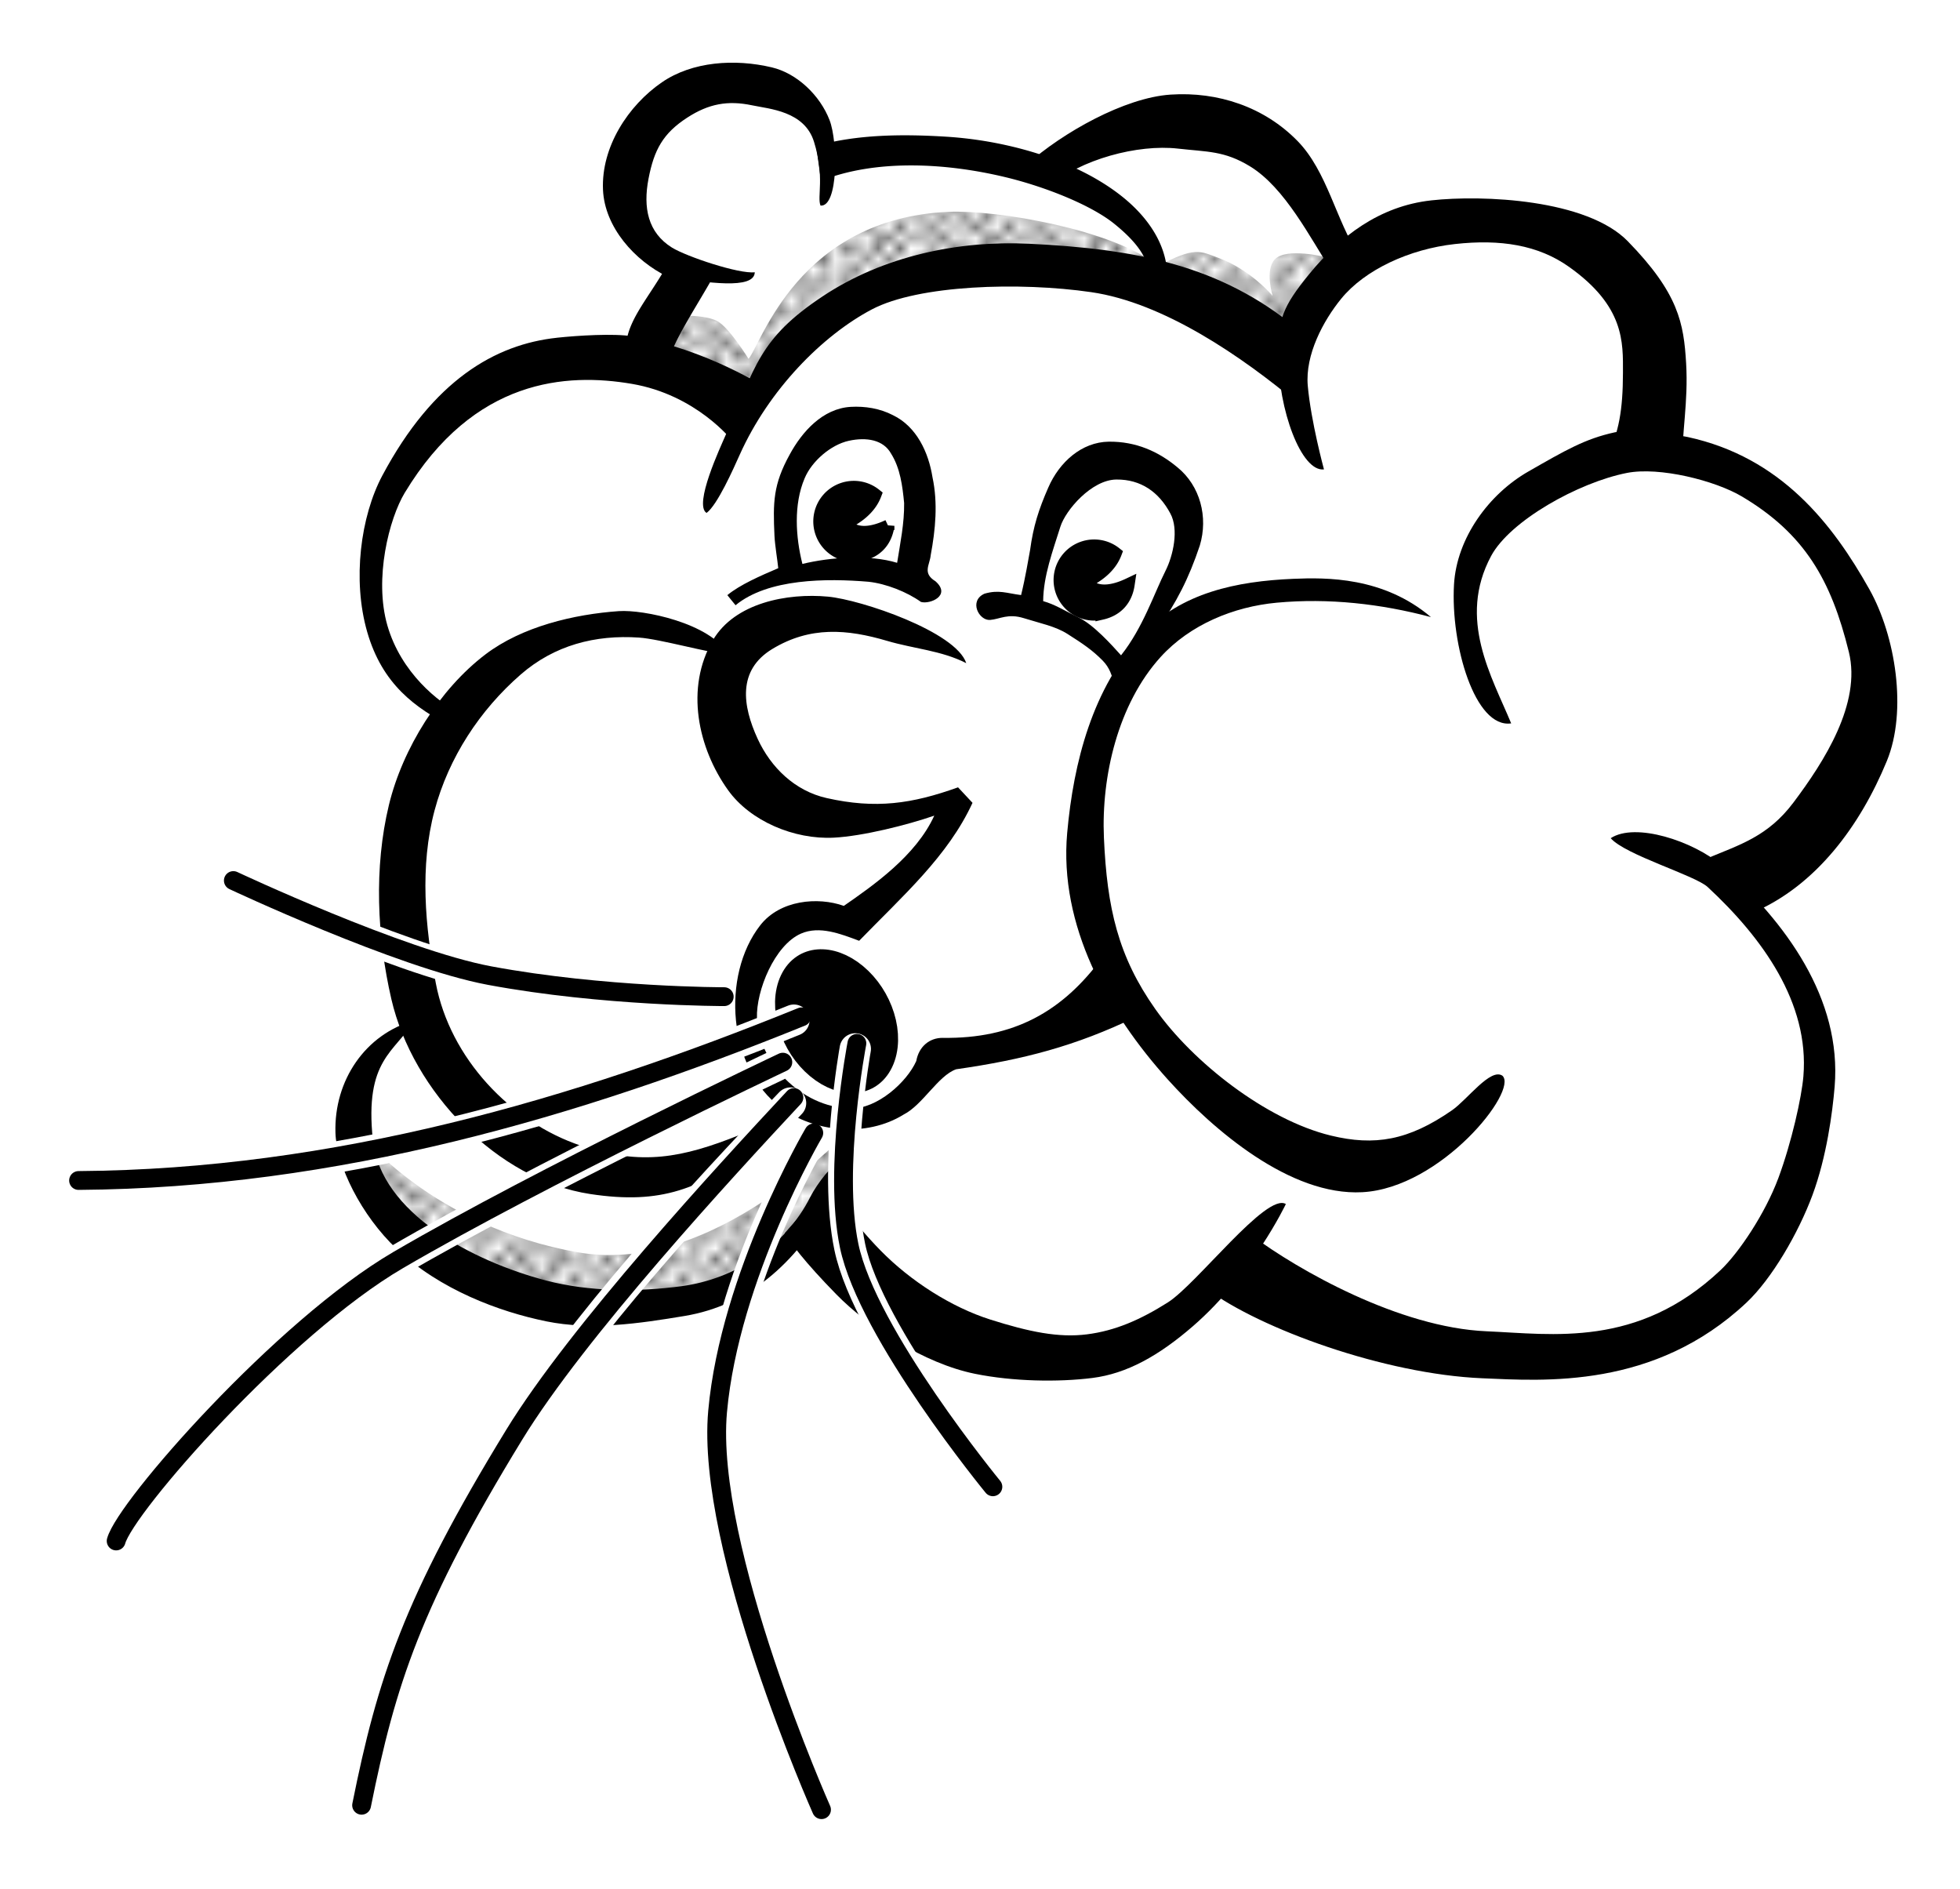 <svg xmlns="http://www.w3.org/2000/svg" xmlns:xlink="http://www.w3.org/1999/xlink" width="118.187" height="113.906" viewBox="0 0 110.8 106.787"><defs><pattern xlink:href="#a" id="b" patternTransform="matrix(.613 0 0 .595 1.414 947.116)"/><pattern id="a" patternTransform="scale(10)" height="10" width="10" patternUnits="userSpaceOnUse"><circle r=".45" cy=".81" cx="2.567"/><circle r=".45" cy="2.33" cx="3.048"/><circle r=".45" cy="2.415" cx="4.418"/><circle r=".45" cy="3.029" cx="1.844"/><circle r=".45" cy="1.363" cx="6.08"/><circle r=".45" cy="4.413" cx="5.819"/><circle r=".45" cy="4.048" cx="4.305"/><circle r=".45" cy="3.045" cx="5.541"/><circle r=".45" cy="5.527" cx="4.785"/><circle r=".45" cy="5.184" cx="2.667"/><circle r=".45" cy="1.448" cx="7.965"/><circle r=".45" cy="5.049" cx="7.047"/><circle r=".45" cy=".895" cx="4.34"/><circle r=".45" cy=".34" cx="7.125"/><circle r=".45" cy="1.049" cx="9.553"/><circle r=".45" cy="2.689" cx="7.006"/><circle r=".45" cy="2.689" cx="8.909"/><circle r=".45" cy="4.407" cx="9.315"/><circle r=".45" cy="3.87" cx="7.82"/><circle r=".45" cy="5.948" cx="8.27"/><circle r=".45" cy="7.428" cx="7.973"/><circle r=".45" cy="8.072" cx="9.342"/><circle r=".45" cy="9.315" cx="8.206"/><circle r=".45" cy="9.475" cx="9.682"/><circle r=".45" cy="6.186" cx="9.688"/><circle r=".45" cy="6.296" cx="3.379"/><circle r=".45" cy="8.204" cx="2.871"/><circle r=".45" cy="8.719" cx="4.59"/><circle r=".45" cy="9.671" cx="3.181"/><circle r=".45" cy="7.315" cx="5.734"/><circle r=".45" cy="6.513" cx="6.707"/><circle r=".45" cy="9.67" cx="5.73"/><circle r=".45" cy="8.373" cx="6.535"/><circle r=".45" cy="7.154" cx="4.37"/><circle r=".45" cy="7.25" cx=".622"/><circle r=".45" cy="5.679" cx=".831"/><circle r=".45" cy="8.519" cx="1.257"/><circle r=".45" cy="6.877" cx="1.989"/><circle r=".45" cy="3.181" cx=".374"/><circle r=".45" cy="1.664" cx="1.166"/><circle r=".45" cy=".093" cx="1.151"/><circle r=".45" cy="10.093" cx="1.151"/><circle r=".45" cy="4.451" cx="1.302"/><circle r=".45" cy="3.763" cx="3.047"/></pattern></defs><path d="M45.773 69.216s-3.475 3.431-5.73 4.066c-4.15 1.168-9.033 1.013-12.905-.884-3.26-1.598-7.08-4.505-7.247-8.132-.245-5.318 3.712-6.364 3.712-6.364-.243-5.498-3.101-9.787 1.871-17.126L22.262 38c-1.158-1-1.645-4.718-.936-8.998.337-2.034 4.668-7.793 7.05-8.046l8.308-.884 1.945-5.126c-1.992-1.057-2.911-1.95-3.307-3.1-1.035-3.01.14-3.744 1.664-5.24 1.669-1.636 3.765-1.856 5.709-1.913 2.169-.064 2.824 1.183 3.712 2.298l.177 1.944s4.95-.947 7.424-.707c1.652.16 4.773 1.414 4.773 1.414s5.9-3.284 9.016-2.828c5.188.759 8.132 7.955 8.132 7.955s5.796-3.106 8.839-2.652c3.572.534 7.428 2.766 9.015 6.01 1.065 2.177-.53 7.248-.53 7.248s4.973.824 6.894 2.299c2.8 2.149 5.27 5.353 5.834 8.838.506 3.133-.864 6.46-2.475 9.193-1.249 2.118-5.303 5.126-5.303 5.126s4.064 4.065 4.42 8.662c.29 3.762-.49 8-2.83 10.96-2.891 3.662-7.725 6.144-12.374 6.541-6.238.533-17.354-5.958-17.354-5.958s-4.068 4.559-6.864 5.251c-3.77.934-7.96-.326-11.49-1.944-2.435-1.116-5.938-5.127-5.938-5.127z" fill="#fff" fill-rule="evenodd" stroke="#0f0" stroke-width=".354"/><path style="marker:none" d="M49.97 56.665c.655 1.526.382 3.876-1.054 4.492-1.435.616-3.49-.736-4.144-2.261-.654-1.525-.195-3.667 1.24-4.283 1.436-.616 3.304.527 3.959 2.052z" color="#000" overflow="visible" fill-rule="evenodd" stroke="red" stroke-width=".354" stroke-linecap="round"/><g fill="url(#b)" fill-rule="evenodd" transform="translate(2.566 -944.078)"><path d="M34.875 961.987s2.212-.259 3.125.25c.677.378 1.75 2.125 1.75 2.125.735-.875 2.817-7.934 11.313-8.312 2.711-.12 9.328 1.003 11.84 3.065 2.077-1.095 2.333-.863 3.434-.453 1.823.678 3.038 2.138 3.038 2.138s-.451-1.46.125-2.063c.663-.693 2.875-.125 2.875-.125l.625 1-2.875 4.5s-9.973-5.121-15.375-5.125c-5.858-.004-10.125 1.563-15.375 8.25L34 964.487z"/><path d="M36.375 950.362s-1.505 3.878-.625 5.5c1.11 2.048 6.25 3.125 6.25 3.125l-3.5.625c-2.4.034-4.427-.586-5.5-2.875-.5-4.075.542-6.3 3.375-6.375zM84.875 971.112s2.725-5.815 1.75-8c-.89-1.995-3.296-3.078-5.375-3.75-2.498-.807-7.875-.125-7.875-.125s4.509-2.57 7-2.625c3.504-.078 7.473 1.359 9.625 4.125 1.949 2.505 1 8.625 1 8.625-2.172-.068-4.283.168-6.125 1.75zM38.5 980.237s-2.322-3.945-6.75-4c-3.759-.046-9.625 4.75-9.625 4.75s-1.226-1.898-1.375-3.625c-.29-3.348 2-9.5 2-9.5s-3.894 4.646-4.375 7.5c-.395 2.345.11 4.986 1.375 7 .775 1.235 3.5 2.625 3.5 2.625s2.907-3.8 5-4.75c2.058-.934 4.515-.956 6.75-.625 1.202.178 3.375 1.375 3.375 1.375zM20.5 996.987c1.238 4.623 3.615 12.25 9 13.125 2.26.368 6.822 2.858 12.75-3.875l-2.5-8.25c-2.134 3.67-1.222 7.213-.625 7.875.261 1.57-7.01 1.839-10.25.75-3.603-1.21-8.375-9.625-8.375-9.625zM92.5 970.112s5.709 4.308 7.042 8.03c.968 2.706-.394 5.505-1.08 7.537-1.124 3.334-7.837 5.808-7.837 5.808l5 2.25c4.425-1.104 5.08-3.659 6.875-7.25.284-.568 1.672-6.504-1.875-11.75-1.335-1.974-8.125-4.625-8.125-4.625zM47.25 1007.612c1.917-.794 3.833-2.002 5.75-1.875 3.295 0 5.391-1.394 7.375-2.375 2.212 5 8.05 8.173 12.375 8-4.57-3.037-8.758-6.553-12-11.25-2.736 2.213-6.698 2.792-10.375 3.75zM38.75 988.612c1.137 3.687 4.414 4.355 7.71 4.03-1.54 1.105-2.668 2.181-4.21 2.845l3.125 1c3.204-2.492 4.776-4.712 6-6.875l-6 .625z"/><path d="M17.75 1008.112s4.112 5.3 12.375 6.75c8.153 1.432 16.125-7.75 16.125-7.75l-3.375 6.5s-1.62 3.58-9.125 4.25c-5.014.448-13.5-4-13.5-4-2.046-1.916-2.432-3.833-2.5-5.75z"/><path d="M44.875 1009.237c6.353 6.128 12.196 13.957 23.375 4-3.615 6.635-7.857 7.321-12.125 7.75-5.802-.57-9.353-4.288-13.625-7zM68.3 1013.87c13.43 3.333 27.793 2.201 31.575-10.008-.27 4.084-.631 9.167-3.875 13.25-5.842 4.074-10.324 3.16-15.25 3.875-4.322-1.77-9.001-2.29-12.45-7.117z"/></g><path d="M44.566 32.409v-5.375s2.097-3.296 3.75-3.25c1.797.05 3.625 3.5 3.625 3.5.063 2.207-.242 3.682-.5 5.25 0 0-2.493-.363-3.75-.375-1.044-.01-3.125.25-3.125.25z" fill="#fff" fill-rule="evenodd" stroke="#f0f" stroke-width=".354"/><path style="line-height:normal;text-indent:0;text-align:start;text-decoration-line:none;text-decoration-style:solid;text-decoration-color:#000;text-transform:none;block-progression:tb;white-space:normal;isolation:auto;mix-blend-mode:normal;solid-color:#000;solid-opacity:1" d="M48.088 22.996c-1.578.095-2.745 1.398-3.451 2.703-.927 1.687-.944 2.68-.855 4.595.025.522.17 1.383.213 1.82-1.018.436-2.163.933-2.878 1.524l.464.571c1.833-1.513 5.15-1.527 7.525-1.327.975.107 2.156.567 2.957 1.14.51.147 1.73-.364.82-1.168-.755-.463-.324-.914-.27-1.472.27-1.45.413-2.948.102-4.404-.222-1.404-.895-2.867-2.238-3.513-.731-.379-1.571-.516-2.389-.469zm2.28 2.635c.526.831.65 1.843.743 2.802.015 1.138-.219 2.259-.396 3.378-1.565-.48-3.778-.321-5.355.063-.383-1.519-.506-3.361.128-4.845.404-.964 1.479-1.891 2.49-2.114 1.012-.224 1.96-.053 2.39.716z" color="#000" font-weight="400" font-family="sans-serif" overflow="visible" fill-rule="evenodd"/><path d="M57.941 34.284l1.625-6.25s2.112-2.97 4.75-2c3.468 1.273 2.875 4.25 2.875 4.25l-3.625 8s-1.741-2.38-2.875-3.125c-.847-.558-2.75-.875-2.75-.875z" fill="#fff" fill-rule="evenodd" stroke="purple" stroke-width=".354"/><path style="line-height:normal;text-indent:0;text-align:start;text-decoration-line:none;text-decoration-style:solid;text-decoration-color:#000;text-transform:none;block-progression:tb;white-space:normal;isolation:auto;mix-blend-mode:normal;solid-color:#000;solid-opacity:1" d="M59.26 27.557c-.546 1.25-.845 2.183-1.027 3.523-.094.5-.264 1.555-.51 2.554-.832-.107-1.249-.312-2.066-.08-.908.407-.316 1.534.315 1.485.56-.046 1.004-.382 1.912-.098.916.288 1.771.452 2.454.885.903.573 1.413.921 1.986 1.499.415.418.538.867.662 1.356l1.29-1.117c-.267-.546.477-1.455 1.126-1.924 1.125-1.635 1.787-2.908 2.424-4.805.486-1.614.016-3.38-1.258-4.415-1.072-.9-2.356-1.474-3.887-1.456-1.532.02-2.797 1.155-3.42 2.593zm6.896 1.457c.503.909.157 2.404-.265 3.24-.646 1.281-1.278 3.225-2.517 4.785-.507-.564-1.548-1.727-2.398-2.138-.808-.39-1.316-.73-2.005-.925.01-1.422.549-2.851.972-4.204.296-.943 1.77-2.656 3.166-2.669 1.395-.013 2.406.714 3.047 1.91zM40.3 36.184c-1.581 2.7-.847 6.1.862 8.481 1.252 1.743 3.73 2.795 5.973 2.68 1.629-.083 4.14-.712 5.68-1.244-1.037 2.274-3.46 3.952-5.113 5.1-1.477-.525-3.61-.331-4.724 1.095-2.216 2.836-1.837 8.09 1.176 10.313 1.874 1.382 4.811 1.7 6.928.387 1.084-.55 1.95-2.201 2.97-2.56 3.799-.543 6.767-1.316 10.174-2.964l-1.9-3.373c-2.267 3.1-5.036 4.616-9.023 4.562-.76-.011-1.362.496-1.506 1.31-.53 1.19-2.21 2.711-3.71 2.68-2.835-.059-5.213-2.648-5.296-5.114-.052-1.543.996-4.113 2.485-4.768 1.048-.46 2.245.013 3.292.405 2.482-2.555 5.023-4.788 6.409-7.797l-.818-.876c-2.612.938-4.658 1.23-7.43.606-1.796-.404-3.152-1.73-3.895-3.34-.871-1.89-1.147-3.891.822-5.084 2.144-1.299 4.232-1.127 6.494-.46 1.515.448 3.065.542 4.473 1.259-.582-1.775-5.934-3.583-7.816-3.759-2.308-.215-5.27.35-6.507 2.461z" color="#000" font-weight="400" font-family="sans-serif" overflow="visible" fill-rule="evenodd"/><path style="line-height:normal;text-indent:0;text-align:start;text-decoration-line:none;text-decoration-style:solid;text-decoration-color:#000;text-transform:none;block-progression:tb;white-space:normal;isolation:auto;mix-blend-mode:normal;solid-color:#000;solid-opacity:1" d="M35 34.54c-2.562.178-5.486.876-7.553 2.443-2.587 1.961-4.69 5.321-5.461 8.513-.852 3.53-.675 7.46.138 10.976 1.207 5.213 5.989 10.218 11.24 11.015 4.083.62 6.154-.321 9.363-2.523.923-.634 2.577-2.118 2.504-2.524-.674.278-2.656 1.406-3.44 1.718-3.217 1.278-5.511 1.744-8.935.603-4.007-1.336-7.419-4.968-8.22-9.193-.607-3.203-.914-6.602-.068-9.768.796-2.978 2.554-5.664 4.871-7.679 1.897-1.649 4.208-2.255 6.689-2.084 1.194.083 3.914.867 5.066.961-1.059-1.801-4.858-2.55-6.194-2.457zM73.1 32.716c-3.17.134-6.343.776-8.537 3.15-2.807 3.038-3.875 7.21-4.234 11.208-.47 5.238 2.284 10.16 5.678 13.929 2.594 2.88 6.932 6.598 11.004 6.381 4.448-.237 8.842-5.746 7.92-6.586-.675-.453-1.98 1.354-2.847 1.955-2.468 1.713-4.381 2.029-6.852 1.43-3.646-.885-7.8-4.141-9.922-7.149-2.098-2.973-2.73-5.7-2.905-9.69-.151-3.464.794-7.549 3.201-10.205 1.664-1.835 4.133-2.85 6.575-3.075 2.924-.27 5.884.061 8.712.815-2.696-2.287-5.927-2.243-7.793-2.163zM58.174 13.777c-4.004-.193-8.243.694-11.67 2.973-3.584 2.382-3.805 3.954-5.483 7.842-.286.664-1.82 3.93-1.08 4.4.608-.44 1.517-2.489 1.873-3.284 1.649-3.682 4.68-6.75 7.476-8.222 2.633-1.386 8.357-1.56 12.392-.974 4.1.594 8.513 3.629 11.701 6.294l-.038-4.22c-4.341-3.592-9.107-4.517-15.171-4.809z" color="#000" font-weight="400" font-family="sans-serif" overflow="visible" fill-rule="evenodd"/><path style="line-height:normal;text-indent:0;text-align:start;text-decoration-line:none;text-decoration-style:solid;text-decoration-color:#000;text-transform:none;block-progression:tb;white-space:normal;isolation:auto;mix-blend-mode:normal;solid-color:#000;solid-opacity:1" d="M31.484 19.09c-3.493.374-6.996 2.401-9.869 7.785-1.229 2.303-1.707 5.901-.855 8.85.852 2.947 2.703 4.3 4.838 5.374l.422-.77c-1.241-.624-3.351-2.313-4.12-4.972-.768-2.659.1-6.045.98-7.504 3.921-6.487 9.178-6.779 12.833-6.158 3.655.62 5.67 3.203 5.67 3.203l1.988-2.94s-3.423-2.235-7.613-2.947c-1.048-.177-3.11-.046-4.274.078zM80.9 11.327c-2.924.324-5.15 2.034-6.894 4.17-1.51 1.852-1.752 2.557-1.75 4.54.002 3.133 1.315 6.647 2.589 6.494 0 0-.738-2.714-.916-4.73-.154-1.752.876-3.674 1.892-4.919 1.336-1.637 3.852-2.803 6.424-3.088 2.572-.286 4.71.052 6.452 1.288 3.144 2.23 3.054 4.257 3.05 5.988-.004 2.118-.236 3.394-.888 4.682l4.232.624c-.029-1.868.357-3.65.227-5.841-.134-2.26-.421-3.95-3.297-6.899-2.317-2.376-8.195-2.634-11.12-2.31z" color="#000" font-weight="400" font-family="sans-serif" overflow="visible" fill-rule="evenodd"/><path style="line-height:normal;text-indent:0;text-align:start;text-decoration-line:none;text-decoration-style:solid;text-decoration-color:#000;text-transform:none;block-progression:tb;white-space:normal;isolation:auto;mix-blend-mode:normal;solid-color:#000;solid-opacity:1" d="M91.285 24.435c-1.68.366-2.776 1.007-4.893 2.219-2.217 1.27-4.043 3.745-4.196 6.382-.198 3.429 1.19 8.15 3.232 7.85-1.095-2.644-3.045-5.89-1.136-9.458 1.065-1.99 4.929-4.154 7.67-4.696 1.849-.366 4.998.431 6.51 1.33 3.535 2.102 5.042 4.706 6.046 8.792.714 2.908-1.4 6.199-3.134 8.506-1.443 1.92-3.03 2.382-4.88 3.155l2.598 3.06c3.561-1.52 6.054-4.904 7.56-8.556 1.171-2.842.492-7.08-.986-9.713-2.084-3.712-5.005-7.462-10.267-8.605-.83-.18-3.29-.448-4.124-.266zM46.787 66.957l-2.42 2.737c.304.532 1.088 1.603 2.91 3.463 1.821 1.86 4.972 3.907 7.828 4.489 2.152.438 4.712.482 6.651.237 1.94-.245 3.747-1.25 5.682-2.927 3.358-2.91 5.252-6.903 5.252-6.903-1.091-.675-5.037 4.53-6.678 5.565-1.544.974-2.962 1.597-4.567 1.8-1.604.203-3.265-.14-5.457-.834-2.204-.698-4.516-2.176-6.209-3.904-1.692-1.729-2.89-3.544-2.992-3.723z" color="#000" font-weight="400" font-family="sans-serif" overflow="visible" fill-rule="evenodd"/><path style="line-height:normal;text-indent:0;text-align:start;text-decoration-line:none;text-decoration-style:solid;text-decoration-color:#000;text-transform:none;block-progression:tb;white-space:normal;isolation:auto;mix-blend-mode:normal;solid-color:#000;solid-opacity:1" d="M91.054 47.375c.816.944 4.768 2.1 5.479 2.758 3.09 2.864 5.76 6.548 5.414 10.701-.098 1.18-.664 3.724-1.412 5.743-.749 2.018-2.244 4.246-3.286 5.226-4.68 4.4-9.486 3.599-13.206 3.442-4.95-.209-10.666-3.47-13.258-5.4l-2.56 3.014c3.016 2.246 10.041 4.808 15.565 5.041 3.496.148 9.731.62 14.94-4.276 1.431-1.346 2.93-3.922 3.73-6.078.8-2.157 1.131-4.664 1.253-6.123.417-4.993-2.795-9.323-6.393-12.52-1.607-1.369-4.876-2.441-6.266-1.528z" color="#000" font-weight="400" font-family="sans-serif" overflow="visible" fill-rule="evenodd"/><path style="marker:none" d="M63.79 33.033c-.125.842-.625 1.438-1.506 1.64a1.938 1.938 0 11.775-3.406c-.309.812-1.049 1.321-1.707 1.641.646.778 1.73.46 2.438.125zM50.207 29.72c-.125.842-.625 1.438-1.506 1.64a1.938 1.938 0 11.775-3.405c-.309.811-1.049 1.32-1.707 1.64.646.779 1.73.461 2.438.126z" color="#000" overflow="visible" fill-rule="evenodd" stroke="#000" stroke-width=".709" stroke-linecap="round"/><g transform="translate(1.316 -937.328)"><ellipse transform="matrix(.769 .639 -.433 .901 0 0)" ry="2.555" rx="3.18" cy="758.915" cx="487.108" style="marker:none" color="#000" overflow="visible" fill="none" stroke="#000" stroke-width="1.799" stroke-linecap="round"/><path d="M29.56 1012.01c2.57.523 5.25.125 7.826-.303 3.648-.607 6.253-3.006 8.123-6.254.411-.716 1.168-2.206.661-2.413-.333-.064-1.305 1.193-1.686 1.952-1.396 2.78-4.232 4.624-7.268 5.032-2.473.333-5.236.318-7.673-.323-4.12-1.085-9.338-3.793-9.78-7.933-.49-4.595 1.269-4.953 2.339-6.762-2.754.767-4.543 3.38-4.455 6.344.054 1.825 1.445 4.67 3.47 6.575 2.444 2.298 5.783 3.542 8.443 4.084z" style="line-height:normal;text-indent:0;text-align:start;text-decoration-line:none;text-decoration-style:solid;text-decoration-color:#000;text-transform:none;block-progression:tb;white-space:normal;isolation:auto;mix-blend-mode:normal;solid-color:#000;solid-opacity:1" color="#000" font-weight="400" font-family="sans-serif" overflow="visible" fill-rule="evenodd"/><path d="M39.088 993.785s-6.505-.116-12.937-1.312c-5.068-.942-14.438-5.438-14.438-5.438M43.563 994.989c-12.763 5.176-25.882 8.958-40.438 9.062M43.374 999.674c-4.895 5.096-12.098 12.938-15.563 18.75-5.67 9.513-7.344 13.968-8.75 20.938" fill="none" stroke="#fff" stroke-width="1.772" stroke-linecap="round"/><path d="M44 994.8c-12.763 5.176-26.32 9.146-40.875 9.25M43.563 999.362c-3.96 4.247-12.241 13.225-15.813 19.063-5.78 9.447-7.22 13.968-8.625 20.937" fill="none" stroke="#000" stroke-width="1.063" stroke-linecap="round"/><path d="M42.591 997.548s-13.355 6.302-21.5 11.062c-6.522 3.812-15.411 14-15.937 15.938" fill="none" stroke="#fff" stroke-width="1.772" stroke-linecap="round"/><path d="M42.938 997.362s-13.606 6.427-21.75 11.188c-6.523 3.812-15.412 13.937-15.938 15.875" fill="none" stroke="#000" stroke-width="1.063" stroke-linecap="round"/><path d="M44.493 1001.8s-4.559 7.688-5.25 15.375c-.694 7.72 5.875 22.5 5.875 22.5" fill="none" stroke="#fff" stroke-width="1.772" stroke-linecap="round"/><path d="M44.688 1001.362s-4.747 8.064-5.438 15.75c-.694 7.72 5.875 22.5 5.875 22.5M39.625 993.66s-6.818.009-13.25-1.188c-5.068-.942-14.5-5.375-14.5-5.375" fill="none" stroke="#000" stroke-width="1.063" stroke-linecap="round"/><path d="M47.034 996.613s-1.23 6.78-.313 11.188c1.04 5 8.125 13.625 8.125 13.625" fill="none" stroke="#fff" stroke-width="1.772" stroke-linecap="round"/><path d="M47.125 996.3s-1.355 7.03-.438 11.437c1.041 5 8.126 13.625 8.126 13.625" fill="none" stroke="#000" stroke-width="1.063" stroke-linecap="round"/></g><path style="line-height:normal;text-indent:0;text-align:start;text-decoration-line:none;text-decoration-style:solid;text-decoration-color:#000;text-transform:none;block-progression:tb;white-space:normal;isolation:auto;mix-blend-mode:normal;solid-color:#000;solid-opacity:1" d="M38.253 14.22c-.23.292-.43.578-.587.852-1 1.75-2.066 2.89-2.262 4.273l2.46.947c.12-.844 1.392-2.789 2.33-4.43.145-.252.318-.512.51-.773-1.193-.215-1.71-.508-2.451-.869zm8.157-4c3.051-1.219 6.99-1.034 10.44-.203 2.218.534 4.82 1.564 6.144 2.635 1.324 1.071 2.076 2.089 1.957 3.27l1.014.177c.193-1.923-.873-3.648-2.48-4.949-1.608-1.3-3.8-2.272-6.221-2.855a22.024 22.024 0 00-3.772-.569c-2.45-.152-5.052-.135-7.352.52z" color="#000" font-weight="400" font-family="sans-serif" overflow="visible" fill-rule="evenodd"/><path style="line-height:normal;text-indent:0;text-align:start;text-decoration-line:none;text-decoration-style:solid;text-decoration-color:#000;text-transform:none;block-progression:tb;white-space:normal;isolation:auto;mix-blend-mode:normal;solid-color:#000;solid-opacity:1" d="M37.413 4.655c-1.902 1.31-3.434 3.65-3.325 6.077.094 2.101 1.784 4.007 3.668 4.915 2.204.324 4.886.742 4.912-.259-.888.108-3.842-.879-4.68-1.393-1.366-.85-1.64-2.26-1.328-3.887.313-1.636.817-2.573 2.2-3.466 1.21-.782 2.29-.977 3.655-.69.98.208 2.964.324 3.502 2.065.617 1.993.163 3.106.367 3.603 1.01.092.99-3.583.514-4.825-.534-1.393-1.831-2.648-3.27-2.988-2.09-.495-4.493-.337-6.215.848zM66.176 5.347c-2.619.173-6.127 2.167-8.113 3.938l1.257 1.248c1.767-1.525 4.995-2.392 7.268-2.134 1.676.19 2.623.12 4.066.997 1.99 1.21 3.401 4.041 4.657 5.975l1.511-.924c-1.3-1.996-1.794-4.765-3.474-6.48-1.877-1.92-4.489-2.797-7.172-2.62z" color="#000" font-weight="400" font-family="sans-serif" overflow="visible" fill-rule="evenodd"/></svg>